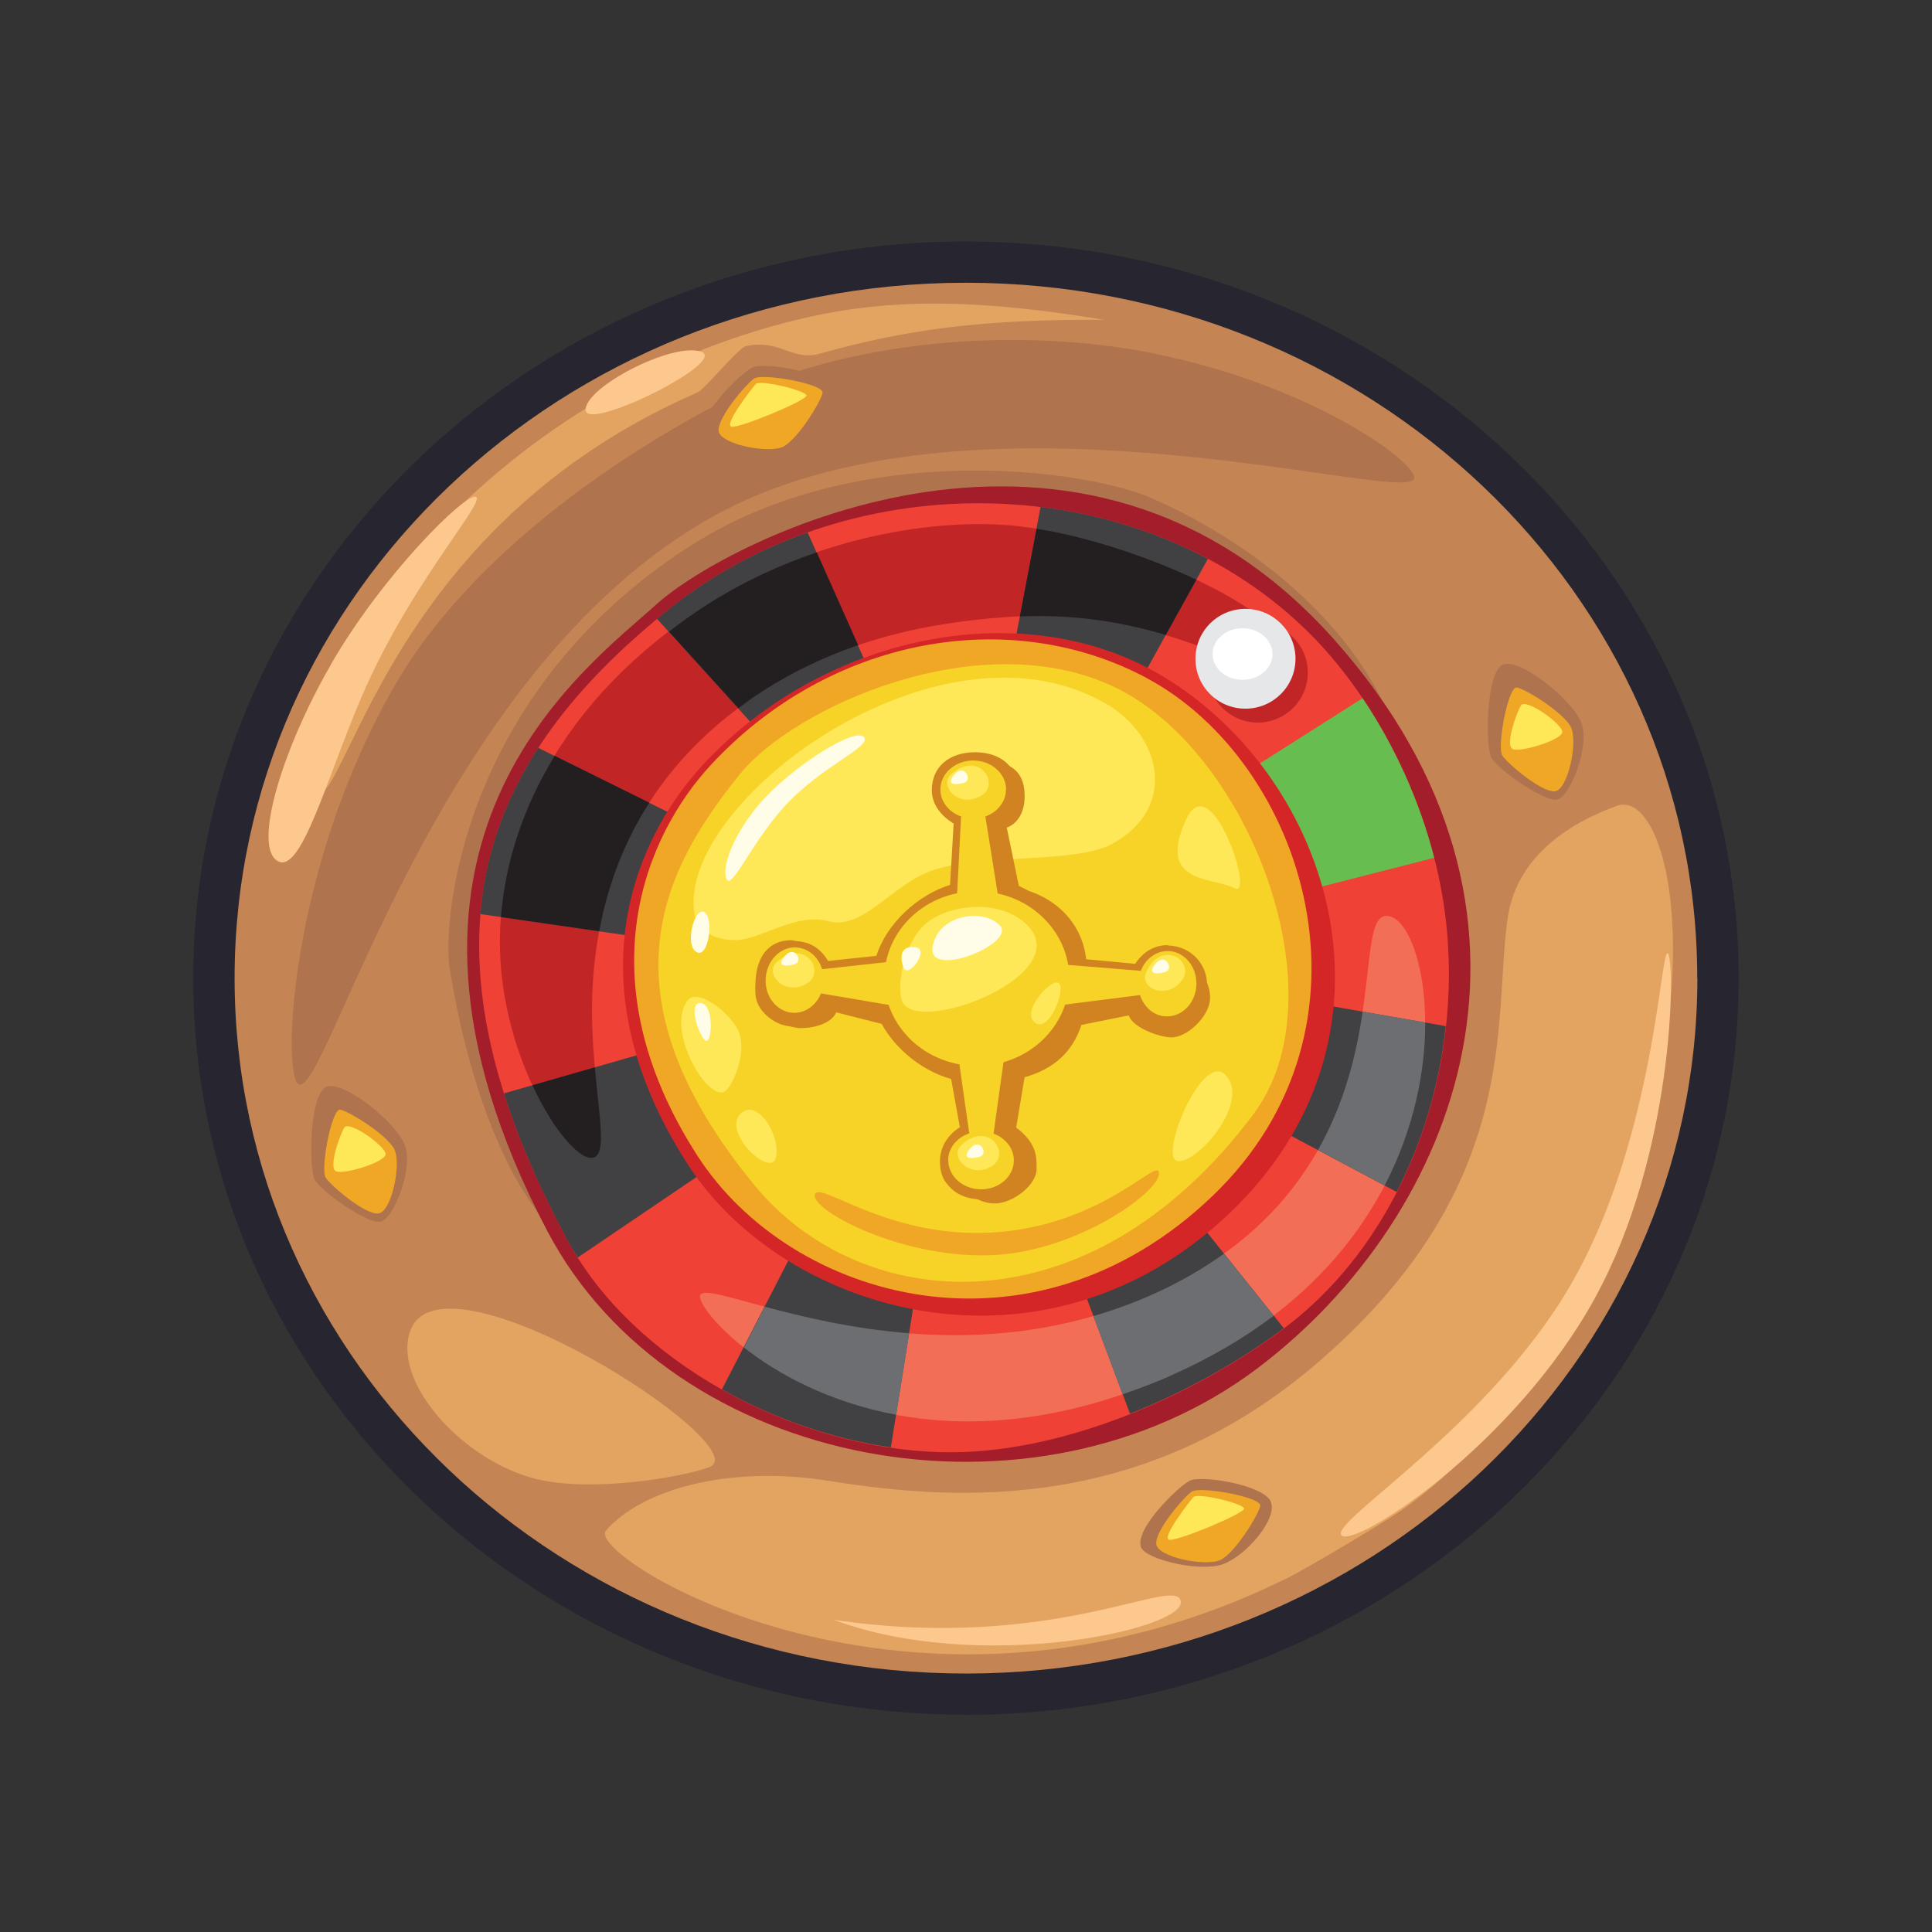 <svg width="68" height="68" viewBox="0 0 68 68" fill="none" xmlns="http://www.w3.org/2000/svg">
<rect x="0" y="0" width="68" height="68" fill="#333333" stroke="none"/>
<g clip-path="url(#clip0_1993_228823)">
<path d="M33.997 60.35C19.002 60.35 6.8 48.722 6.8 34.427C6.8 20.133 19.002 8.5 33.997 8.5C48.993 8.5 61.195 20.128 61.195 34.427C61.195 48.727 48.993 60.355 33.997 60.355V60.35Z" fill="#272630"/>
<path d="M59.742 34.427C59.742 47.943 48.215 58.903 34.002 58.903C19.789 58.903 8.257 47.943 8.257 34.427C8.257 20.912 19.784 9.952 33.997 9.952C48.21 9.952 59.737 20.907 59.737 34.427H59.742Z" fill="#C48453"/>
<path d="M40.681 12.453C35.935 11.491 29.698 11.882 25.161 14.278C21.042 16.451 16.335 19.915 13.916 24.091C10.166 30.561 9.918 37.892 10.516 38.163C11.516 38.618 15.296 23.656 25.074 18.188C34.041 13.175 49.08 17.675 49.75 16.886C50.12 16.451 46.336 13.605 40.681 12.458V12.453Z" fill="#AF734D"/>
<path d="M11.492 38.25C10.885 38.492 10.87 41.115 11.075 41.517C11.278 41.918 12.964 43.118 13.411 42.997C13.858 42.876 14.543 41.144 14.261 40.336C13.979 39.528 12.099 38.008 11.492 38.25V38.25Z" fill="#AF734D"/>
<path d="M24.307 19.204C16.194 24.416 15.573 32.453 15.825 34.055C16.442 37.984 17.967 42.663 20.566 44.183C26.05 47.386 34.833 43.854 39.55 41.013C43.722 38.502 49.265 33.832 49.566 28.65C49.799 24.623 46.219 20.041 40.521 17.529C38.233 16.523 30.209 15.415 24.307 19.209V19.204Z" fill="#AF734D"/>
<path d="M46.948 22.499C38.044 12.521 25.545 19.064 23.121 21.256C20.605 23.535 12.075 29.632 19.255 43.312C23.69 51.766 36.436 54.069 44.262 48.156C51.31 42.833 55.565 32.158 46.943 22.494L46.948 22.499Z" fill="#A31D2A"/>
<path d="M50.868 32.211C50.382 28.345 48.4 24.488 45.874 22.078C40.035 16.509 30.019 16.233 23.529 21.454C17.04 26.675 14.232 32.956 19.974 43.651C22.232 47.86 27.823 50.977 33.142 51.112C37.281 51.219 41.993 49.152 45.189 46.757C49.464 43.554 51.557 37.66 50.868 32.206V32.211Z" fill="#EF4136"/>
<path d="M20.848 34.969C20.969 31.606 22.174 27.59 26.332 24.672C29.441 22.49 32.681 21.924 35.386 21.72C41.298 21.275 44.232 24.358 45.136 23.133C46.029 21.933 40.089 18.986 35.814 18.517C33.026 18.212 28.673 18.865 24.894 21.275C19.658 24.614 17.491 29.317 17.598 33.426C17.695 37.316 19.905 40.713 20.794 40.747C21.625 40.781 20.731 38.158 20.848 34.965V34.969Z" fill="#C22525"/>
<path d="M41.085 45.31C32.861 49.356 24.695 44.725 24.637 45.62C24.584 46.467 30.777 52.985 41.187 48.422C52.267 43.563 50.678 32.603 48.891 32.245C47.22 31.911 49.979 40.936 41.085 45.31V45.31Z" fill="#F36E57"/>
<path d="M43.97 39.194L49.158 41.952C50.081 40.157 50.668 38.158 50.887 36.116L45.179 35.12C45.204 34.815 45.223 34.51 45.223 34.195C45.223 30.198 42.998 26.704 39.676 24.798L42.513 19.669C40.696 18.706 38.69 18.096 36.625 17.844L35.576 23.38C35.017 23.298 34.449 23.259 33.866 23.259C32.744 23.259 31.666 23.419 30.641 23.709L28.425 18.739C26.667 19.364 25.006 20.264 23.524 21.454C23.388 21.561 23.257 21.672 23.126 21.783L26.691 25.717C25.598 26.574 24.675 27.624 23.976 28.814L18.944 26.322C17.807 28.079 17.088 30.005 16.908 32.172L22.577 32.995C22.533 33.392 22.509 33.789 22.509 34.195C22.509 35.168 22.64 36.111 22.888 37.007L17.739 38.483C18.244 40.084 18.977 41.797 19.968 43.646C20.08 43.854 20.206 44.057 20.333 44.26L25.04 41.072C25.9 42.093 26.944 42.959 28.129 43.627L25.409 48.901C27.231 49.927 29.28 50.643 31.355 50.943L32.302 45.015C32.812 45.083 33.337 45.122 33.866 45.122C35.246 45.122 36.562 44.885 37.786 44.454L39.773 49.758C41.774 48.964 43.654 47.895 45.184 46.748L41.56 42.223C42.537 41.357 43.353 40.326 43.965 39.179L43.97 39.194Z" fill="#414042"/>
<path d="M17.637 32.279L21.091 32.777C21.368 31.277 21.907 29.724 22.854 28.253L19.522 26.603C18.385 28.461 17.778 30.406 17.632 32.274L17.637 32.279Z" fill="#231F20"/>
<path d="M42.11 20.404C40.444 19.615 38.355 18.909 36.485 18.609L35.897 21.696C37.981 21.609 39.681 21.948 41.031 22.349L42.11 20.399V20.404Z" fill="#231F20"/>
<path d="M28.746 19.441C27.454 19.881 26.143 20.481 24.899 21.275C24.418 21.58 23.971 21.904 23.544 22.228L25.992 24.928C26.109 24.841 26.221 24.754 26.337 24.667C27.619 23.767 28.921 23.148 30.204 22.707L28.746 19.436V19.441Z" fill="#231F20"/>
<path d="M20.794 40.752C21.382 40.776 21.105 39.465 20.935 37.568L18.74 38.197C19.449 39.726 20.314 40.733 20.794 40.752Z" fill="#231F20"/>
<path d="M50.163 35.99L47.963 35.603C47.749 37.041 47.351 38.778 46.389 40.476L48.735 41.725C49.789 39.697 50.168 37.655 50.163 35.986V35.99Z" fill="#6D6E71"/>
<path d="M32.001 46.927C29.971 46.767 28.207 46.336 26.92 45.993L26.182 47.425C27.352 48.349 29.164 49.351 31.544 49.796L32.001 46.927V46.927Z" fill="#6D6E71"/>
<path d="M41.191 48.422C42.6 47.802 43.805 47.086 44.83 46.307L43.081 44.125C42.493 44.546 41.833 44.947 41.09 45.315C40.215 45.746 39.346 46.07 38.481 46.322L39.511 49.075C40.06 48.886 40.618 48.678 41.191 48.427V48.422Z" fill="#6D6E71"/>
<path d="M47.958 24.575L42.722 27.9L44.242 31.785L50.479 30.193C49.964 28.175 49.075 26.235 47.958 24.575Z" fill="#67BD50"/>
<path d="M40.915 23.796C36.081 20.902 29.048 22.282 24.749 26.908C22.417 29.419 20.047 34.529 24.205 40.98C27.6 46.254 36.742 48.935 43.29 42.688C49.77 36.499 46.933 27.401 40.915 23.796V23.796Z" fill="#D52627"/>
<path d="M40.342 23.854C35.513 21.29 29.198 22.422 25.026 26.917C22.762 29.356 20.513 34.408 24.545 40.675C27.843 45.794 36.315 48.175 42.663 42.107C48.949 36.097 45.889 26.796 40.337 23.854H40.342Z" fill="#F1A726"/>
<path d="M39.268 24.203C34.527 21.909 27.945 24.88 26.031 27.261C23.466 30.455 20.916 34.873 26.575 41.739C30.272 46.22 38.243 47.038 44.111 39.223C47.263 35.023 43.946 26.467 39.268 24.203V24.203Z" fill="#F7D328"/>
<path d="M43.178 37.883C43.994 38.894 42.027 41.057 41.415 40.854C40.803 40.65 42.367 36.866 43.178 37.883Z" fill="#FEE857"/>
<path d="M41.755 28.829C40.677 31.146 42.707 30.856 43.45 31.263C44.198 31.669 42.634 26.936 41.755 28.829Z" fill="#FEE857"/>
<path d="M25.958 36.223C25.638 35.613 24.535 34.732 24.18 35.24C23.418 36.344 25.006 38.928 25.56 38.376C25.856 38.081 26.327 36.924 25.958 36.223V36.223Z" fill="#FEE857"/>
<path d="M26.031 39.242C25.463 39.92 27.168 41.502 27.318 40.713C27.469 39.92 26.599 38.565 26.031 39.242V39.242Z" fill="#FEE857"/>
<path d="M24.442 32.168C24.544 32.753 25.19 33.14 25.997 33.082C26.813 33.024 28.056 32.119 29.159 32.424C30.335 32.748 31.364 31.195 32.705 30.677C34.449 30.005 37.849 30.44 39.195 29.675C41.439 28.403 40.895 25.896 38.903 24.754C33.001 21.377 23.782 28.287 24.447 32.163L24.442 32.168Z" fill="#FEE857"/>
<path d="M41.604 33.953C41.172 33.939 40.798 34.229 40.633 34.65L38.248 34.108C38.248 32.559 37.155 31.548 35.877 31.267L35.435 29.129C35.858 28.979 36.052 28.524 36.062 28.098C36.101 27.029 35.406 26.806 34.765 26.806C34.124 26.806 33.58 27.711 33.58 28.272C33.58 28.703 33.881 29.071 34.308 29.221L34.167 31.93C32.895 32.187 31.904 33.145 31.661 34.355L29.422 34.602C29.29 34.171 28.936 33.856 28.508 33.837C27.945 33.813 26.721 34.292 26.692 34.931C26.663 35.565 27.571 36.16 28.134 36.184C28.567 36.203 29.261 36.048 29.431 35.632L31.321 36.111C31.675 37.181 33.07 37.742 34.255 37.95L34.6 40.389C34.172 40.534 33.866 40.892 33.856 41.323C33.847 41.884 34.357 42.349 34.993 42.358C35.63 42.368 36.475 41.72 36.484 41.158C36.489 40.728 36.504 40.244 35.766 39.687L36.062 37.916C37.092 37.621 37.743 37.04 38.063 36.073L39.729 35.739C39.865 36.165 40.779 36.498 41.211 36.513C41.774 36.532 42.571 35.777 42.59 35.144C42.61 34.51 42.168 33.977 41.604 33.963V33.953Z" fill="#D18322"/>
<path d="M41.099 33.266C40.608 33.266 40.234 33.508 39.953 33.924L38.058 33.745C37.728 32.598 36.732 31.437 35.547 31.064L35.217 28.998C35.639 28.722 35.819 28.301 35.819 27.812C35.819 26.985 35.221 26.477 34.318 26.477C33.414 26.477 32.797 26.985 32.797 27.812C32.797 28.32 33.123 28.712 33.565 28.988L33.439 31.146C32.278 31.505 31.199 32.526 30.845 33.643L29.145 33.822C28.887 33.392 28.528 33.15 28.037 33.126L27.857 33.092C27.046 33.092 26.628 33.677 26.59 34.553C26.57 34.979 26.57 35.264 26.828 35.579C27.099 35.913 27.478 36.111 27.891 36.131H27.959C28.43 36.131 28.873 35.894 29.154 35.502L30.918 35.802C31.35 36.794 32.385 37.674 33.477 37.979L33.784 39.673C33.361 39.944 33.094 40.355 33.084 40.849C33.079 41.26 33.176 41.555 33.497 41.846C33.798 42.121 34.163 42.213 34.59 42.218L34.784 42.199C35.673 42.199 36.159 41.691 36.173 40.878C36.183 40.379 35.926 39.924 35.503 39.639L35.766 37.747C36.703 37.389 37.451 36.687 37.835 35.802L39.836 35.55C40.098 35.976 40.541 36.247 41.036 36.261H41.08C41.901 36.261 42.445 35.555 42.479 34.664C42.503 34.002 41.973 33.3 41.099 33.276V33.266Z" fill="#D18322"/>
<path d="M37.636 34.442C37.636 36.14 36.178 37.515 34.381 37.515C32.584 37.515 31.127 36.14 31.127 34.442C31.127 32.743 32.584 31.369 34.381 31.369C36.178 31.369 37.636 32.743 37.636 34.442Z" fill="#F7D328"/>
<path d="M41.051 35.773C41.614 35.792 42.09 35.289 42.109 34.655C42.129 34.021 41.687 33.489 41.123 33.474C40.691 33.46 40.317 33.75 40.152 34.171L37.014 33.914L36.965 35.424L40.123 35.023C40.264 35.449 40.618 35.763 41.046 35.773H41.051Z" fill="#F7D328"/>
<path d="M33.376 40.825C33.366 41.386 33.876 41.851 34.512 41.86C35.148 41.87 35.673 41.425 35.683 40.859C35.693 40.428 35.391 40.055 34.969 39.9L35.406 36.765L33.667 36.75L34.114 39.891C33.686 40.036 33.38 40.394 33.371 40.825H33.376Z" fill="#F7D328"/>
<path d="M35.411 27.788C35.411 27.227 34.891 26.767 34.255 26.767C33.618 26.767 33.099 27.222 33.099 27.788C33.099 28.219 33.4 28.587 33.827 28.737L33.667 31.868H35.182L34.682 28.737C35.105 28.587 35.406 28.219 35.406 27.793L35.411 27.788Z" fill="#F7D328"/>
<path d="M28.027 33.344C27.464 33.319 26.983 33.808 26.949 34.447C26.915 35.086 27.352 35.618 27.916 35.647C28.348 35.666 28.727 35.381 28.897 34.965L32.03 35.497L32.098 33.765L28.936 34.113C28.805 33.682 28.45 33.368 28.023 33.349L28.027 33.344Z" fill="#F7D328"/>
<path d="M32.7 32.419C31.875 33 31.569 34.505 31.724 35.163C31.909 35.961 33.866 35.594 35.212 34.805C36.227 34.21 36.892 33.377 36.208 32.618C35.358 31.679 33.633 31.766 32.7 32.419V32.419Z" fill="#FEE857"/>
<path d="M37.252 34.592C37.553 34.766 36.926 36.387 36.426 35.99C35.926 35.589 36.989 34.442 37.252 34.592Z" fill="#FEE857"/>
<path d="M32.827 33.319C32.627 34.49 35.731 33.218 35.207 32.593C34.682 31.969 33.026 32.144 32.827 33.319Z" fill="#FFFDE7"/>
<path d="M32.239 33.344C32.734 33.421 31.953 34.49 31.797 34.045C31.642 33.605 31.744 33.266 32.239 33.344Z" fill="#FFFDE7"/>
<path d="M33.478 27.251C33.036 27.648 33.716 28.437 34.488 28.035C35.265 27.638 34.464 26.366 33.478 27.251Z" fill="#FEE857"/>
<path d="M33.599 27.251C33.254 27.643 33.648 27.643 33.944 27.547C34.24 27.45 33.944 26.859 33.599 27.251Z" fill="#FFFDE7"/>
<path d="M27.343 33.861C26.9 34.258 27.576 35.047 28.353 34.645C29.13 34.248 28.329 32.976 27.343 33.861Z" fill="#FEE857"/>
<path d="M27.634 33.639C27.289 34.031 27.683 34.031 27.979 33.934C28.275 33.837 27.979 33.247 27.634 33.639Z" fill="#FFFDE7"/>
<path d="M40.337 34.229C40.099 34.776 41.046 35.207 41.585 34.524C42.124 33.842 40.866 33.015 40.337 34.229Z" fill="#FEE857"/>
<path d="M40.681 33.91C40.336 34.302 40.73 34.302 41.026 34.205C41.322 34.108 41.026 33.518 40.681 33.91Z" fill="#FFFDE7"/>
<path d="M33.847 40.292C33.405 40.689 34.085 41.478 34.857 41.076C35.63 40.679 34.833 39.407 33.847 40.292Z" fill="#FEE857"/>
<path d="M34.153 40.413C33.808 40.805 34.202 40.805 34.498 40.709C34.794 40.612 34.498 40.022 34.153 40.413Z" fill="#FFFDE7"/>
<path d="M34.808 43.385C31.189 43.559 28.795 41.517 28.678 42.049C28.557 42.615 31.816 44.347 35.012 44.173C37.898 44.014 40.735 42.015 40.793 41.323C40.851 40.583 38.864 43.191 34.808 43.389V43.385Z" fill="#F1A726"/>
<path d="M27.139 27.861C26.157 28.8 25.424 30.203 25.541 30.842C25.672 31.553 26.361 29.758 27.605 28.388C28.916 26.946 30.733 26.269 30.398 25.935C30.107 25.645 28.382 26.661 27.139 27.856V27.861Z" fill="#FFFDE7"/>
<path d="M24.661 35.303C25.137 35.328 25.069 36.745 24.841 36.629C24.617 36.518 24.185 35.279 24.661 35.303Z" fill="#FFFDE7"/>
<path d="M24.797 32.109C25.137 32.332 24.933 33.774 24.506 33.503C24.078 33.232 24.462 31.882 24.797 32.109Z" fill="#FFFDE7"/>
<path d="M45.214 55.593C46.005 55.206 48.74 53.566 49.313 53.169C54.069 49.849 57.338 43.399 58.416 37.892C59.621 31.742 58.276 27.861 56.901 28.364C55.104 29.022 53.355 30.222 53.059 32.347C52.553 35.942 53.588 41.642 46.544 47.817C40.448 53.164 33.929 52.888 29.193 52.124C25.584 51.543 22.543 52.458 21.324 53.875C20.566 54.756 32.074 62.034 45.214 55.588V55.593Z" fill="#E3A361"/>
<path d="M28.849 12.449C27.877 12.725 27.454 11.921 26.259 12.182C25.987 12.241 24.807 13.697 24.559 13.808C12.809 18.923 12.109 29.767 10.793 27.788C9.428 25.732 15.738 14.089 28.319 11.191C31.569 10.441 34.721 10.576 38.875 11.258C34.629 11.224 31.846 11.602 28.849 12.449V12.449Z" fill="#E3A361"/>
<path d="M11.648 23.39C9.972 26.284 8.884 29.763 9.763 30.3C10.603 30.813 11.482 27.416 12.75 24.474C14.465 20.506 17.127 17.631 16.748 17.486C16.384 17.346 13.479 20.21 11.643 23.39H11.648Z" fill="#FDC88E"/>
<path d="M20.61 14.423C20.61 15.231 25.686 12.71 24.671 12.376C23.651 12.042 20.615 13.615 20.61 14.423Z" fill="#FDC88E"/>
<path d="M55.327 45.146C58.271 40.007 58.446 33.213 58.708 33.561C58.965 33.9 58.941 40.578 56.138 45.683C53.287 50.89 47.647 54.524 47.215 54.035C46.787 53.561 52.446 50.178 55.327 45.146V45.146Z" fill="#FDC88E"/>
<path d="M29.339 57.011C37.14 58.172 41.444 55.385 41.56 56.372C41.677 57.359 34.459 58.922 29.339 57.011V57.011Z" fill="#FDC88E"/>
<path d="M11.973 39.058C11.672 39.01 11.264 41.163 11.468 41.459C11.672 41.754 12.838 42.746 13.309 42.712C13.78 42.678 14.14 40.96 13.877 40.447C13.615 39.934 12.279 39.107 11.973 39.058V39.058Z" fill="#F1A726"/>
<path d="M12.114 39.692C11.954 39.973 11.546 41.105 11.832 41.226C12.119 41.347 13.571 40.902 13.571 40.621C13.571 40.341 12.274 39.412 12.114 39.692Z" fill="#FEE857"/>
<path d="M52.903 23.39C52.296 23.631 52.281 26.254 52.485 26.656C52.689 27.058 54.375 28.258 54.822 28.137C55.269 28.016 55.953 26.283 55.672 25.475C55.39 24.667 53.51 23.148 52.903 23.39Z" fill="#AF734D"/>
<path d="M53.384 24.198C53.083 24.149 52.675 26.303 52.879 26.598C53.083 26.893 54.248 27.885 54.72 27.851C55.186 27.817 55.55 26.1 55.288 25.587C55.026 25.074 53.69 24.246 53.384 24.198Z" fill="#F1A726"/>
<path d="M53.53 24.832C53.369 25.112 52.961 26.245 53.248 26.366C53.53 26.487 54.987 26.041 54.987 25.761C54.987 25.48 53.69 24.551 53.53 24.832Z" fill="#FEE857"/>
<path d="M29.329 13.687C29.082 13.082 26.876 12.734 26.473 12.937C26.07 13.14 24.491 14.67 24.763 15.294C24.948 15.715 26.828 16.17 27.634 15.879C28.44 15.594 29.572 14.287 29.325 13.687H29.329Z" fill="#AF734D"/>
<path d="M28.95 13.818C28.999 13.518 26.832 13.121 26.541 13.324C26.249 13.528 25.258 14.694 25.292 15.163C25.326 15.633 27.056 15.981 27.571 15.72C28.081 15.458 28.906 14.118 28.955 13.818H28.95Z" fill="#F1A726"/>
<path d="M26.59 13.528C26.439 13.707 25.462 14.96 25.749 15.018C26.036 15.076 28.392 14.094 28.387 13.92C28.377 13.75 26.74 13.344 26.59 13.523V13.528Z" fill="#FEE857"/>
<path d="M44.733 52.864C44.485 52.259 42.28 51.911 41.876 52.114C41.473 52.317 39.895 53.846 40.167 54.471C40.351 54.892 42.231 55.342 43.037 55.056C43.844 54.771 44.976 53.464 44.728 52.864H44.733Z" fill="#AF734D"/>
<path d="M44.354 52.995C44.402 52.695 42.236 52.298 41.944 52.501C41.648 52.704 40.657 53.876 40.696 54.34C40.73 54.809 42.459 55.158 42.974 54.897C43.484 54.635 44.31 53.295 44.358 52.995H44.354Z" fill="#F1A726"/>
<path d="M41.993 52.704C41.842 52.883 40.866 54.137 41.153 54.195C41.439 54.253 43.8 53.27 43.79 53.096C43.78 52.927 42.148 52.52 41.993 52.699V52.704Z" fill="#FEE857"/>
<path d="M14.412 46.922C13.877 48.751 16.335 51.412 18.837 52.046C20.882 52.564 24.151 51.954 24.967 51.64C26.774 50.948 15.388 43.592 14.412 46.922V46.922Z" fill="#E3A361"/>
<path d="M46.03 23.675C46.03 24.643 45.243 25.432 44.271 25.432C43.3 25.432 42.513 24.648 42.513 23.675C42.513 22.703 43.3 21.919 44.271 21.919C45.243 21.919 46.03 22.703 46.03 23.675V23.675Z" fill="#C22525"/>
<path d="M45.597 23.186C45.597 24.154 44.81 24.943 43.834 24.943C42.858 24.943 42.076 24.159 42.076 23.186C42.076 22.214 42.863 21.43 43.834 21.43C44.806 21.43 45.597 22.214 45.597 23.186V23.186Z" fill="#E6E7E8"/>
<path d="M44.786 23.022C44.786 23.525 44.315 23.927 43.732 23.927C43.149 23.927 42.678 23.52 42.678 23.022C42.678 22.524 43.149 22.112 43.732 22.112C44.315 22.112 44.786 22.519 44.786 23.022Z" fill="white"/>
</g>
<defs>
<clipPath id="clip0_1993_228823">
<rect width="54.4" height="51.85" fill="white" transform="translate(6.8 8.5)"/>
</clipPath>
</defs>
</svg>
